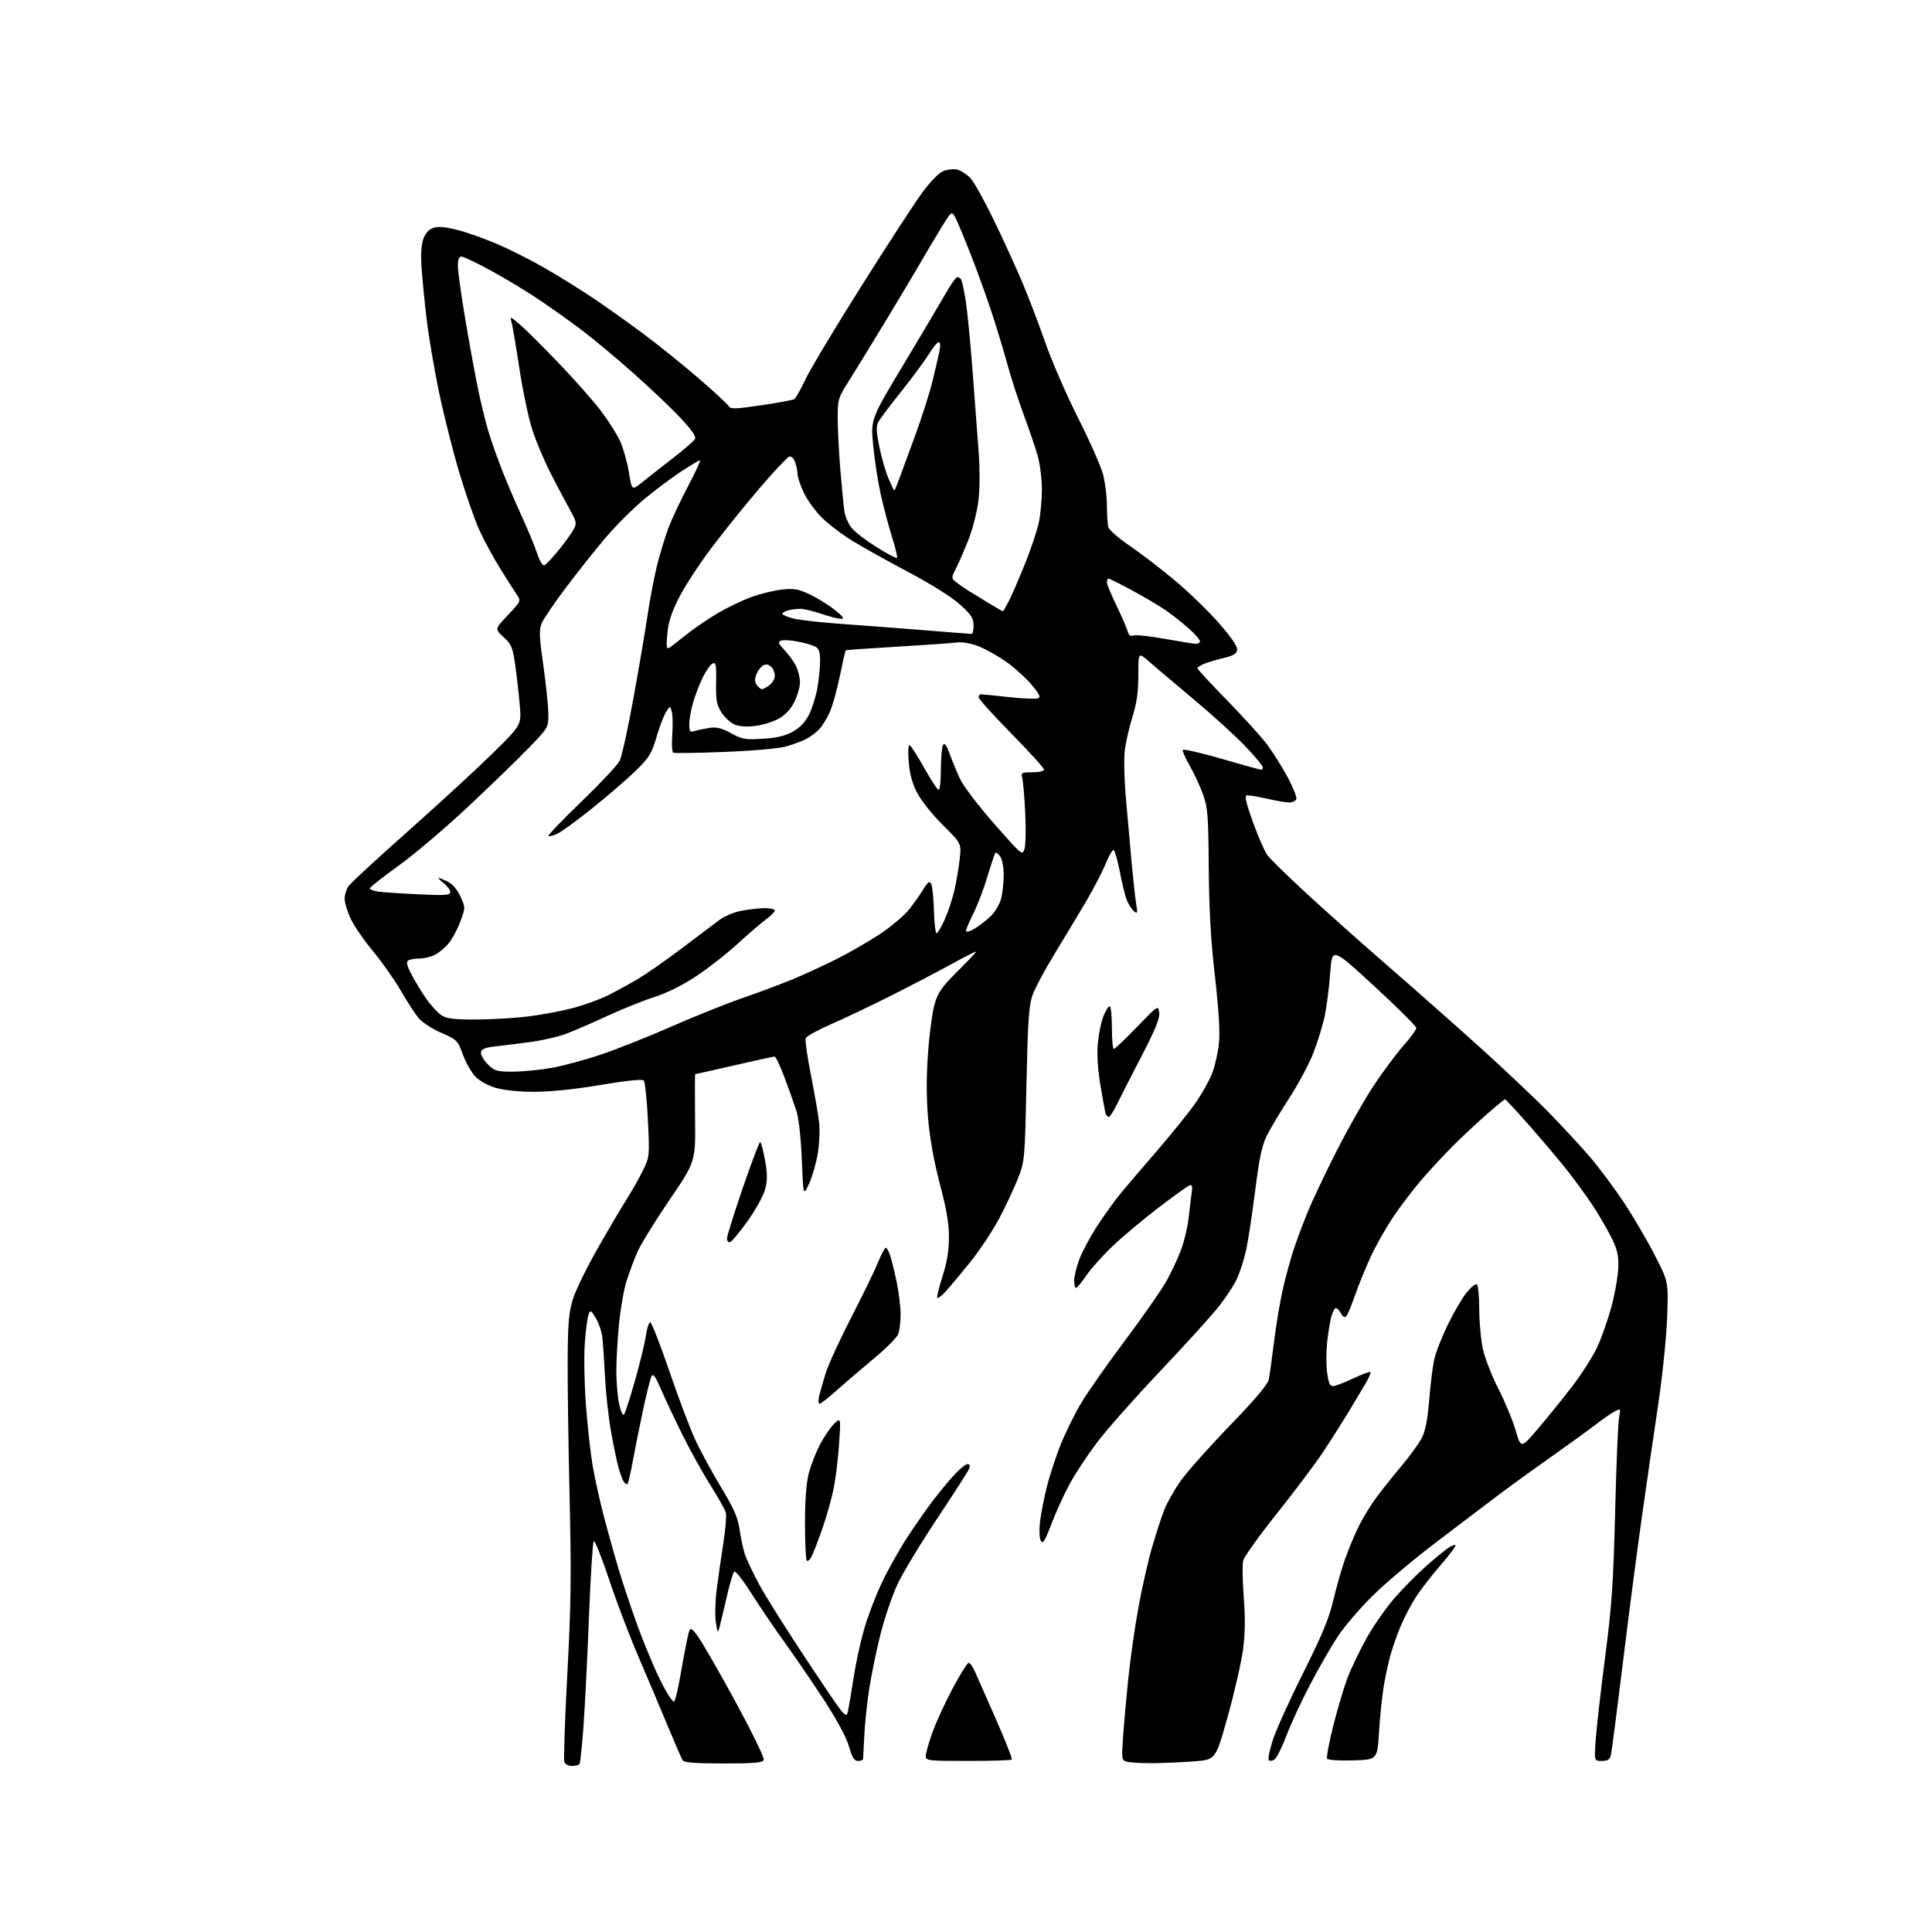<?xml version="1.0" encoding="UTF-8" standalone="no"?>
<svg 
  version="1.1" 
  xmlns="http://www.w3.org/2000/svg" 
  xmlns:xlink="http://www.w3.org/1999/xlink" 
  xmlns:svg="http://www.w3.org/2000/svg"
  xmlns:rdf="http://www.w3.org/1999/02/22-rdf-syntax-ns#"
  xmlns:cc="http://creativecommons.org/ns#"
  xmlns:dc="http://purl.org/dc/elements/1.1/"
  viewBox="0 0 768 768"
  width="768"
  height="768"
>
<style>svg {background-color: white; }</style>"
<path stroke="none" fill="black" fill-rule="evenodd" d="M227.41,702.00C226.05,702.00 224.66,701.29 224.33,700.42C224.00,699.56 224.53,683.92 225.51,665.67C227.01,637.75 227.15,626.41 226.40,594.00C225.90,572.83 225.57,548.08 225.66,539.00C225.78,525.56 226.18,521.33 227.81,516.21C228.91,512.75 233.25,503.87 237.46,496.48C241.66,489.09 246.89,480.22 249.07,476.77C251.26,473.32 254.22,468.08 255.65,465.13C258.22,459.84 258.25,459.54 257.55,445.13C257.16,437.08 256.42,430.06 255.90,429.53C255.29,428.90 249.19,429.53 238.73,431.29C228.46,433.01 218.80,434.01 212.43,434.01C206.15,434.00 200.34,433.40 196.99,432.41C193.77,431.45 190.51,429.62 188.84,427.83C187.30,426.18 185.11,422.27 183.96,419.12C181.94,413.58 181.66,413.30 175.43,410.58C171.89,409.04 167.84,406.41 166.44,404.75C165.04,403.08 161.85,398.17 159.35,393.85C156.86,389.52 151.91,382.50 148.37,378.24C144.82,373.98 140.82,368.17 139.46,365.31C138.11,362.46 137.00,358.85 137.00,357.28C137.00,355.72 137.70,353.44 138.56,352.22C139.41,351.00 150.10,341.14 162.31,330.31C174.51,319.48 189.63,305.57 195.90,299.40C207.29,288.18 207.29,288.18 206.62,280.34C206.25,276.03 205.45,268.90 204.83,264.50C203.81,257.29 203.35,256.18 200.18,253.27C196.66,250.05 196.66,250.05 201.93,244.48C206.95,239.17 207.12,238.82 205.65,236.71C204.80,235.49 201.82,230.82 199.03,226.33C196.23,221.84 192.44,214.86 190.60,210.83C188.76,206.80 185.17,196.53 182.62,188.00C180.07,179.47 176.42,165.01 174.51,155.85C172.61,146.69 170.39,133.64 169.59,126.85C168.78,120.06 167.88,110.90 167.58,106.50C167.22,101.33 167.47,97.27 168.26,95.02C169.07,92.76 170.43,91.22 172.17,90.61C174.04,89.95 176.81,90.16 181.50,91.32C185.17,92.22 192.36,94.75 197.47,96.94C202.59,99.12 211.22,103.47 216.64,106.60C222.06,109.73 230.55,115.00 235.50,118.31C240.45,121.62 249.45,128.01 255.50,132.51C261.55,137.02 271.55,145.06 277.72,150.39C283.90,155.73 289.30,160.72 289.73,161.49C290.40,162.68 292.32,162.62 302.60,161.10C309.25,160.12 315.15,159.02 315.73,158.67C316.30,158.32 318.33,154.73 320.24,150.71C322.15,146.68 332.10,130.09 342.35,113.83C352.60,97.57 363.45,80.89 366.46,76.77C369.77,72.24 373.14,68.77 374.95,68.02C376.61,67.33 379.13,67.07 380.57,67.43C382.00,67.79 384.32,69.30 385.74,70.79C387.15,72.28 391.35,79.80 395.07,87.50C398.79,95.20 403.84,106.22 406.29,112.00C408.74,117.78 412.86,128.57 415.45,136.00C418.04,143.43 423.94,157.00 428.57,166.17C433.20,175.34 437.66,185.45 438.49,188.63C439.32,191.82 440.01,197.36 440.01,200.96C440.02,204.56 440.27,208.41 440.57,209.52C440.87,210.63 444.57,213.89 448.81,216.77C453.04,219.64 461.07,225.79 466.65,230.42C472.23,235.05 480.23,242.78 484.44,247.60C489.49,253.37 491.99,257.03 491.80,258.35C491.57,259.85 490.24,260.66 486.50,261.54C483.75,262.19 480.26,263.23 478.75,263.84C477.24,264.45 476.00,265.26 476.00,265.65C476.00,266.03 481.31,271.78 487.81,278.42C494.30,285.06 501.46,292.98 503.72,296.00C505.98,299.02 509.63,304.83 511.83,308.90C514.02,312.97 515.59,316.90 515.31,317.65C515.02,318.39 513.74,319.00 512.46,319.00C511.17,319.00 507.12,318.30 503.44,317.45C499.76,316.60 496.21,316.04 495.54,316.20C494.69,316.41 495.48,319.70 498.11,326.94C500.19,332.68 502.75,338.53 503.79,339.94C504.83,341.35 511.71,348.08 519.09,354.91C526.47,361.73 540.83,374.53 551.00,383.36C561.17,392.19 577.60,406.70 587.50,415.61C597.40,424.53 610.05,436.48 615.61,442.16C621.17,447.85 628.59,455.88 632.11,460.00C635.62,464.12 641.51,472.00 645.19,477.50C648.87,483.00 654.44,492.45 657.57,498.50C663.26,509.49 663.26,509.49 662.70,524.00C662.39,532.08 660.78,547.57 659.06,559.00C657.37,570.27 654.43,590.52 652.53,604.00C650.63,617.48 647.23,643.58 644.99,662.00C642.74,680.42 640.65,696.51 640.34,697.75C639.92,699.47 639.06,700.00 636.74,700.00C633.70,700.00 633.70,700.00 634.34,691.25C634.70,686.44 636.38,671.70 638.09,658.50C640.72,638.19 641.33,629.35 642.04,601.00C642.50,582.58 643.19,565.76 643.58,563.63C644.29,559.80 644.28,559.78 641.90,561.04C640.58,561.73 637.02,564.20 634.00,566.52C630.98,568.84 622.42,575.02 615.00,580.26C607.58,585.51 598.05,592.43 593.84,595.65C589.62,598.87 579.13,606.83 570.53,613.35C561.93,619.87 550.73,629.32 545.64,634.35C540.55,639.38 534.32,646.66 531.78,650.51C529.24,654.37 524.33,662.92 520.86,669.51C517.39,676.11 513.11,685.33 511.35,690.00C509.59,694.67 507.46,698.93 506.62,699.46C505.78,700.00 504.76,700.10 504.36,699.69C503.95,699.29 504.67,695.70 505.95,691.73C507.23,687.75 512.67,675.73 518.04,665.00C525.61,649.88 528.30,643.37 530.04,636.00C531.28,630.77 533.40,623.35 534.77,619.50C536.13,615.65 538.59,609.80 540.23,606.50C541.87,603.20 545.06,598.02 547.32,595.00C549.58,591.98 554.07,586.35 557.31,582.50C560.54,578.65 564.10,573.74 565.20,571.58C566.60,568.85 567.49,564.29 568.12,556.58C568.62,550.49 569.51,543.25 570.10,540.50C570.69,537.75 573.15,531.45 575.56,526.50C577.98,521.55 581.35,515.81 583.06,513.74C584.76,511.67 586.57,510.24 587.08,510.55C587.59,510.86 588.01,515.25 588.02,520.31C588.03,525.36 588.66,532.46 589.43,536.08C590.20,539.69 592.98,546.87 595.62,552.03C598.26,557.19 601.36,564.66 602.51,568.64C604.59,575.87 604.59,575.87 611.55,567.72C615.37,563.23 621.48,555.67 625.12,550.91C628.75,546.16 633.15,539.27 634.87,535.61C636.60,531.95 639.19,524.58 640.62,519.23C642.05,513.88 643.26,506.80 643.32,503.50C643.39,498.55 642.83,496.36 640.07,491.00C638.23,487.43 634.90,481.80 632.67,478.50C630.44,475.20 626.35,469.57 623.58,466.00C620.81,462.43 614.10,454.44 608.67,448.25C603.24,442.06 598.57,437.00 598.28,437.00C598.00,437.00 594.57,439.81 590.67,443.25C586.76,446.69 580.75,452.32 577.31,455.78C573.86,459.23 568.36,465.17 565.08,468.98C561.81,472.79 556.78,479.38 553.92,483.62C551.06,487.86 547.02,494.97 544.95,499.42C542.89,503.86 540.05,510.83 538.64,514.90C537.24,518.97 535.66,522.74 535.14,523.26C534.53,523.87 533.77,523.45 533.06,522.11C532.44,520.95 531.51,520.00 531.00,520.00C530.49,520.00 529.65,521.69 529.13,523.75C528.61,525.81 527.90,530.35 527.53,533.84C527.17,537.33 527.18,542.62 527.55,545.59C528.06,549.66 528.64,551.00 529.87,551.00C530.76,551.00 534.38,549.64 537.89,547.97C541.41,546.31 544.49,545.16 544.75,545.42C545.01,545.67 544.15,547.70 542.86,549.92C541.56,552.14 538.52,557.23 536.10,561.23C533.68,565.23 529.22,572.27 526.18,576.87C523.14,581.47 514.87,592.50 507.79,601.37C500.72,610.24 494.61,618.75 494.21,620.27C493.82,621.79 493.90,628.32 494.41,634.77C495.04,642.90 494.96,649.26 494.16,655.50C493.52,660.45 490.80,672.38 488.13,682.00C483.26,699.50 483.26,699.50 474.88,700.15C470.27,700.51 462.90,700.84 458.50,700.89C454.10,700.93 449.44,700.69 448.14,700.34C445.81,699.72 445.79,699.60 446.46,690.11C446.83,684.82 447.79,674.20 448.60,666.50C449.40,658.80 451.21,646.22 452.62,638.55C454.03,630.88 456.44,620.30 457.97,615.05C459.50,609.80 461.66,603.15 462.77,600.27C463.88,597.40 466.89,592.10 469.46,588.50C472.03,584.90 480.81,575.04 488.96,566.61C498.91,556.31 503.97,550.32 504.36,548.38C504.68,546.80 505.64,539.88 506.50,533.00C507.36,526.12 508.96,516.67 510.05,512.00C511.15,507.32 513.00,500.57 514.16,497.00C515.32,493.43 517.83,486.68 519.74,482.00C521.65,477.32 526.86,466.30 531.34,457.50C535.81,448.70 542.45,437.00 546.10,431.50C549.74,426.00 555.04,418.89 557.86,415.69C560.69,412.50 563.00,409.32 563.00,408.64C563.00,407.95 555.46,400.45 546.25,391.98C529.50,376.56 529.50,376.56 528.77,386.75C528.37,392.36 527.40,400.00 526.62,403.74C525.84,407.48 523.81,414.13 522.10,418.52C520.40,422.91 516.08,431.00 512.50,436.50C508.93,442.00 504.89,448.77 503.53,451.54C501.64,455.37 500.55,460.50 498.98,473.04C497.83,482.09 496.27,492.57 495.49,496.33C494.71,500.08 493.01,505.48 491.70,508.33C490.40,511.17 486.67,516.72 483.42,520.67C480.16,524.61 469.69,536.08 460.15,546.17C450.60,556.25 439.70,568.60 435.93,573.61C432.15,578.63 427.27,586.05 425.09,590.11C422.90,594.18 419.67,601.27 417.92,605.88C415.32,612.71 414.54,613.93 413.74,612.50C413.19,611.51 413.04,608.27 413.40,605.12C413.75,602.03 414.97,595.75 416.11,591.16C417.24,586.57 419.74,578.93 421.66,574.17C423.58,569.42 427.23,562.03 429.77,557.75C432.31,553.48 440.17,542.27 447.22,532.86C454.28,523.44 461.70,512.78 463.72,509.17C465.74,505.56 468.38,499.88 469.59,496.54C470.81,493.20 472.09,487.77 472.45,484.48C472.81,481.19 473.36,476.74 473.66,474.60C474.12,471.46 473.94,470.81 472.78,471.25C471.98,471.56 466.42,475.56 460.41,480.15C454.41,484.74 446.29,491.54 442.36,495.27C438.43,499.00 433.70,504.28 431.86,507.00C430.01,509.72 428.16,511.96 427.75,511.97C427.34,511.99 427.00,510.67 427.00,509.04C427.00,507.41 427.93,503.60 429.06,500.58C430.19,497.56 433.40,491.58 436.19,487.29C438.98,483.01 443.12,477.25 445.38,474.51C447.65,471.76 454.17,464.11 459.88,457.51C465.59,450.90 472.44,442.41 475.10,438.63C477.76,434.86 480.85,429.33 481.97,426.36C483.08,423.38 484.26,417.92 484.60,414.22C484.99,409.89 484.40,400.58 482.95,388.00C481.33,374.00 480.64,361.87 480.50,345.00C480.33,323.80 480.10,320.93 478.18,315.66C477.01,312.45 474.65,307.39 472.94,304.40C471.24,301.42 469.99,298.59 470.17,298.12C470.35,297.64 477.25,299.21 485.50,301.60C493.75,303.99 500.84,305.96 501.25,305.97C501.66,305.99 502.00,305.56 502.00,305.02C502.00,304.48 498.96,300.81 495.25,296.87C491.54,292.93 482.20,284.43 474.50,277.98C466.80,271.53 458.70,264.68 456.50,262.76C452.50,259.27 452.50,259.27 452.50,268.39C452.50,275.05 451.89,279.43 450.25,284.66C449.01,288.60 447.63,294.49 447.19,297.74C446.69,301.34 446.87,309.32 447.63,318.08C448.32,326.01 449.36,337.68 449.94,344.00C450.53,350.32 451.30,357.30 451.67,359.50C452.26,363.04 452.15,363.35 450.77,362.22C449.92,361.51 448.66,359.59 447.98,357.96C447.30,356.32 446.02,351.14 445.13,346.44C444.23,341.74 443.10,337.90 442.62,337.90C442.13,337.89 440.73,340.38 439.49,343.41C438.26,346.45 434.80,353.11 431.80,358.22C428.80,363.32 423.17,372.70 419.28,379.05C415.40,385.40 411.42,392.82 410.46,395.55C408.99,399.67 408.58,405.60 408.03,431.00C407.38,461.00 407.33,461.61 404.67,468.40C403.19,472.20 399.85,479.34 397.25,484.26C394.66,489.19 389.39,497.10 385.56,501.86C381.73,506.61 377.35,511.83 375.84,513.46C374.33,515.09 372.87,516.20 372.59,515.92C372.31,515.65 373.24,511.84 374.64,507.46C376.42,501.92 377.20,497.22 377.22,492.00C377.25,486.50 376.29,480.81 373.61,470.64C371.25,461.66 369.61,452.52 368.94,444.64C368.23,436.36 368.22,428.05 368.91,418.50C369.47,410.80 370.66,402.02 371.56,399.00C372.90,394.46 374.48,392.22 380.59,386.15C384.67,382.11 388.00,378.59 388.00,378.33C388.00,378.07 383.84,380.15 378.75,382.96C373.66,385.77 362.98,391.36 355.00,395.39C347.02,399.42 336.07,404.64 330.66,407.00C325.25,409.36 320.58,411.93 320.28,412.71C319.98,413.49 320.91,420.06 322.35,427.31C323.79,434.56 325.25,443.01 325.60,446.08C325.95,449.16 325.71,454.81 325.06,458.65C324.41,462.49 322.85,467.86 321.60,470.57C319.32,475.50 319.32,475.50 318.73,461.00C318.37,452.07 317.53,444.58 316.55,441.50C315.67,438.75 313.55,432.79 311.84,428.25C310.13,423.71 308.37,420.00 307.92,420.00C307.47,420.00 300.24,421.57 291.86,423.50C283.47,425.43 276.50,427.00 276.36,427.00C276.22,427.00 276.19,434.83 276.30,444.39C276.50,461.79 276.50,461.79 266.19,476.90C260.52,485.22 254.79,494.49 253.46,497.50C252.12,500.52 250.15,505.80 249.06,509.24C247.98,512.69 246.63,520.42 246.05,526.42C245.47,532.43 245.00,540.85 245.00,545.12C245.00,549.40 245.50,555.22 246.10,558.05C246.71,560.88 247.57,562.81 248.01,562.35C248.45,561.88 250.42,555.84 252.39,548.92C254.36,542.00 256.32,533.90 256.75,530.92C257.18,527.94 257.97,525.57 258.51,525.65C259.06,525.73 262.47,534.51 266.11,545.15C269.74,555.79 274.39,568.10 276.45,572.50C278.50,576.90 283.10,585.35 286.67,591.28C291.81,599.82 293.33,603.29 294.00,608.03C294.47,611.32 295.40,615.70 296.07,617.76C296.74,619.82 299.35,625.33 301.87,630.00C304.39,634.67 313.18,648.62 321.42,661.00C336.34,683.42 336.40,683.49 337.12,680.00C337.52,678.08 338.54,671.98 339.40,666.45C340.25,660.92 342.11,652.37 343.54,647.45C344.96,642.53 348.09,634.34 350.50,629.25C352.90,624.17 357.44,616.07 360.57,611.25C363.71,606.44 368.34,599.80 370.87,596.50C373.40,593.20 377.22,588.59 379.36,586.25C381.50,583.91 383.86,582.00 384.60,582.00C385.45,582.00 385.70,582.63 385.29,583.75C384.93,584.71 379.24,593.60 372.64,603.50C366.04,613.40 358.92,625.17 356.82,629.65C354.71,634.14 351.67,643.06 350.05,649.48C348.43,655.89 346.39,665.73 345.53,671.32C344.67,676.92 343.78,685.33 343.57,690.00C343.35,694.67 343.13,698.84 343.09,699.25C343.04,699.66 342.13,700.00 341.07,700.00C339.58,700.00 338.77,698.69 337.49,694.25C336.47,690.69 332.75,683.75 327.70,676.00C323.22,669.12 316.16,658.77 312.00,653.00C307.84,647.23 301.79,638.32 298.56,633.21C295.33,628.10 292.31,624.29 291.85,624.75C291.38,625.22 290.08,629.62 288.95,634.55C287.81,639.47 286.53,644.85 286.10,646.50C285.33,649.43 285.29,649.39 284.56,644.89C284.15,642.35 284.30,636.50 284.89,631.89C285.48,627.27 286.67,619.00 287.53,613.50C288.38,608.00 288.85,602.55 288.56,601.38C288.26,600.21 285.50,595.26 282.41,590.38C279.31,585.50 274.23,576.33 271.11,570.00C267.98,563.67 264.17,555.58 262.64,552.01C260.57,547.20 259.63,545.91 259.00,547.03C258.54,547.86 256.97,554.16 255.51,561.02C254.06,567.88 252.22,577.07 251.43,581.42C250.63,585.78 249.74,589.60 249.44,589.90C249.14,590.20 248.47,589.78 247.95,588.97C247.43,588.16 246.50,585.70 245.89,583.50C245.27,581.30 243.94,574.93 242.93,569.33C241.92,563.74 240.83,553.84 240.50,547.33C240.18,540.83 239.69,533.69 239.43,531.47C239.16,529.25 237.99,525.88 236.84,523.97C234.84,520.68 234.69,520.62 233.93,522.66C233.49,523.84 232.83,529.02 232.46,534.16C232.09,539.29 232.30,550.25 232.91,558.50C233.53,566.75 234.72,577.55 235.56,582.50C236.40,587.45 238.44,596.67 240.10,603.00C241.76,609.33 244.47,619.00 246.13,624.50C247.78,630.00 251.19,640.12 253.70,647.00C256.21,653.88 260.26,663.49 262.71,668.38C265.18,673.31 267.52,676.86 267.99,676.38C268.46,675.89 269.53,671.45 270.38,666.50C271.22,661.55 272.44,655.04 273.09,652.03C274.26,646.55 274.26,646.55 276.88,649.71C278.32,651.44 285.05,663.04 291.83,675.49C298.62,687.93 303.92,698.77 303.62,699.56C303.17,700.73 300.14,701.00 287.59,701.00C276.29,701.00 271.91,700.66 271.35,699.75C270.92,699.06 268.24,692.88 265.39,686.00C262.54,679.12 257.31,666.75 253.76,658.50C250.22,650.25 244.94,636.37 242.05,627.66C239.15,618.95 236.44,612.20 236.02,612.66C235.60,613.12 234.74,626.91 234.10,643.31C233.46,659.70 232.47,679.25 231.91,686.75C231.34,694.25 230.66,700.75 230.38,701.19C230.11,701.64 228.77,702.00 227.41,702.00zM384.83,700.00C368.84,700.00 368.00,699.90 368.00,698.06C368.00,696.99 369.17,692.83 370.60,688.81C372.03,684.79 375.65,676.89 378.65,671.25C381.65,665.61 384.54,661.00 385.07,661.00C385.60,661.00 386.67,662.46 387.45,664.25C388.23,666.04 391.99,674.57 395.81,683.21C399.62,691.85 402.50,699.16 402.21,699.46C401.91,699.76 394.09,700.00 384.83,700.00zM537.83,699.79C532.24,699.95 527.91,699.66 527.55,699.09C527.22,698.54 528.32,692.66 530.00,686.00C531.68,679.35 534.19,670.89 535.57,667.20C536.95,663.52 540.35,656.40 543.12,651.39C545.89,646.38 551.04,639.01 554.57,635.00C558.09,630.99 563.80,625.26 567.24,622.25C570.68,619.25 574.53,616.10 575.78,615.26C577.04,614.42 578.30,613.96 578.58,614.25C578.87,614.54 576.21,618.09 572.68,622.14C569.15,626.19 564.67,632.00 562.72,635.05C560.78,638.10 558.08,643.28 556.72,646.55C555.35,649.82 553.55,654.98 552.71,658.00C551.87,661.02 550.66,666.65 550.03,670.50C549.39,674.35 548.56,682.45 548.18,688.50C547.50,699.50 547.50,699.50 537.83,699.79zM322.59,618.79C321.94,620.04 321.09,620.76 320.70,620.37C320.32,619.98 320.00,613.31 320.00,605.54C320.00,596.09 320.51,589.48 321.53,585.54C322.37,582.31 324.44,577.08 326.12,573.92C327.81,570.76 330.33,567.12 331.72,565.84C334.25,563.50 334.25,563.50 333.55,574.00C333.17,579.77 332.19,587.80 331.37,591.83C330.55,595.87 328.51,603.07 326.83,607.83C325.16,612.60 323.25,617.53 322.59,618.79zM325.81,558.00C325.34,558.00 325.23,556.76 325.57,555.25C325.90,553.74 327.06,549.63 328.14,546.12C329.22,542.61 333.85,532.49 338.43,523.62C343.01,514.76 347.79,504.91 349.06,501.75C350.33,498.59 351.70,496.00 352.11,496.00C352.51,496.00 353.32,497.46 353.90,499.25C354.48,501.04 355.64,505.79 356.48,509.82C357.31,513.84 358.00,519.55 358.00,522.50C358.00,525.45 357.58,528.98 357.06,530.33C356.55,531.69 352.16,536.08 347.31,540.10C342.47,544.12 335.84,549.79 332.58,552.70C329.32,555.62 326.28,558.00 325.81,558.00zM290.25,493.75C289.55,493.98 289.00,493.35 289.00,492.33C288.99,491.32 291.81,482.29 295.25,472.26C298.69,462.23 301.80,454.01 302.16,454.01C302.52,454.00 303.39,457.20 304.09,461.11C305.10,466.77 305.11,469.15 304.13,472.81C303.45,475.34 300.33,481.00 297.20,485.38C294.06,489.76 290.94,493.53 290.25,493.75zM440.75,444.00C440.31,444.00 439.75,443.44 439.52,442.75C439.30,442.06 438.36,437.00 437.45,431.50C436.37,425.02 436.01,419.13 436.40,414.75C436.74,411.04 437.73,406.21 438.62,404.00C439.50,401.80 440.62,400.00 441.11,400.00C441.60,400.00 442.00,403.82 442.00,408.50C442.00,413.18 442.34,417.00 442.75,417.00C443.16,417.00 447.30,413.06 451.95,408.25C460.37,399.54 460.41,399.51 460.80,402.50C461.10,404.75 459.40,408.98 453.95,419.50C449.95,427.20 445.54,435.86 444.13,438.75C442.72,441.64 441.20,444.00 440.75,444.00zM203.79,426.00C207.61,426.00 214.51,425.34 219.12,424.53C223.73,423.72 232.68,421.31 239.00,419.17C245.32,417.04 257.93,412.02 267.00,408.03C276.07,404.03 288.68,398.98 295.00,396.80C301.32,394.62 310.24,391.28 314.81,389.40C319.38,387.51 327.25,383.90 332.31,381.37C337.36,378.85 345.14,374.38 349.60,371.43C354.05,368.48 359.26,364.14 361.16,361.79C363.06,359.43 365.67,355.76 366.96,353.64C368.81,350.58 369.47,350.09 370.15,351.30C370.61,352.13 371.11,356.90 371.25,361.90C371.39,366.89 371.86,370.98 372.31,370.99C372.75,371.00 374.23,368.47 375.60,365.37C376.97,362.28 378.71,356.99 379.46,353.62C380.22,350.25 381.13,344.75 381.50,341.39C382.16,335.28 382.16,335.28 374.72,327.88C370.46,323.65 366.09,318.14 364.49,314.99C362.54,311.15 361.56,307.43 361.21,302.60C360.88,298.09 361.06,295.92 361.72,296.33C362.28,296.67 364.88,300.79 367.52,305.48C370.15,310.16 372.68,314.00 373.15,314.00C373.62,314.00 374.01,310.29 374.02,305.75C374.02,301.21 374.42,296.89 374.89,296.14C375.50,295.17 376.25,296.18 377.50,299.64C378.46,302.31 380.32,306.81 381.64,309.64C382.98,312.51 388.98,320.40 395.24,327.50C406.34,340.12 406.44,340.20 407.28,337.36C407.74,335.79 407.86,329.32 407.54,323.00C407.22,316.68 406.69,310.49 406.36,309.25C405.81,307.16 406.09,307.00 410.38,307.00C413.08,307.00 415.00,306.54 415.00,305.90C415.00,305.29 409.15,298.85 402.00,291.57C394.85,284.30 389.00,277.82 389.00,277.18C389.00,276.53 389.43,276.00 389.96,276.00C390.49,276.00 395.45,276.49 400.99,277.10C406.53,277.70 411.75,277.93 412.60,277.60C413.81,277.14 413.26,275.99 409.98,272.09C407.70,269.39 403.12,265.27 399.82,262.95C396.51,260.63 391.55,257.88 388.80,256.83C385.73,255.67 382.39,255.12 380.15,255.41C378.14,255.68 367.50,256.42 356.50,257.07C345.50,257.72 336.36,258.37 336.19,258.51C336.02,258.66 334.98,263.22 333.87,268.64C332.77,274.06 330.97,280.52 329.88,282.99C328.79,285.46 326.91,288.54 325.70,289.83C324.49,291.13 322.15,292.89 320.50,293.75C318.85,294.61 315.25,295.95 312.50,296.72C309.59,297.55 299.36,298.46 288.00,298.90C277.27,299.33 268.10,299.46 267.62,299.20C267.13,298.93 266.96,295.74 267.23,292.11C267.50,288.47 267.42,284.38 267.06,283.00C266.39,280.50 266.39,280.50 264.78,283.00C263.89,284.38 262.17,288.88 260.96,293.00C258.99,299.70 258.10,301.14 252.58,306.50C249.19,309.80 241.54,316.41 235.58,321.18C229.63,325.96 223.36,330.55 221.65,331.37C219.94,332.20 218.31,332.63 218.02,332.32C217.73,332.02 223.64,325.86 231.15,318.63C238.65,311.41 245.49,304.11 246.33,302.42C247.18,300.72 249.70,289.25 251.92,276.92C254.15,264.59 256.66,249.78 257.50,244.00C258.35,238.22 259.98,229.68 261.13,225.00C262.29,220.32 264.33,213.57 265.66,210.00C267.00,206.43 270.54,198.89 273.52,193.25C276.50,187.61 278.62,183.00 278.22,183.00C277.82,183.00 274.40,185.04 270.61,187.53C266.82,190.03 260.17,195.02 255.84,198.63C251.51,202.25 244.67,209.09 240.64,213.85C236.61,218.61 229.58,227.45 225.02,233.50C220.45,239.55 216.12,245.93 215.38,247.67C214.23,250.39 214.32,252.79 216.00,264.67C217.08,272.28 217.98,280.91 217.98,283.86C218.00,289.21 217.97,289.26 210.25,297.25C205.99,301.66 195.15,312.17 186.16,320.60C177.17,329.04 164.69,339.63 158.41,344.15C152.14,348.67 147.00,352.71 147.00,353.14C147.00,353.56 148.46,354.13 150.25,354.41C152.04,354.68 159.24,355.17 166.25,355.50C177.09,356.01 179.00,355.88 179.00,354.62C179.00,353.81 177.81,352.21 176.37,351.07C174.92,349.93 174.04,349.00 174.41,349.00C174.79,349.00 176.47,349.71 178.14,350.57C180.03,351.55 181.90,353.79 183.10,356.50C185.02,360.83 185.02,360.88 182.94,366.44C181.79,369.52 179.70,373.39 178.30,375.05C176.91,376.71 174.49,378.73 172.93,379.54C171.37,380.34 168.61,381.01 166.80,381.02C164.98,381.02 162.95,381.38 162.27,381.81C161.36,382.39 161.74,383.89 163.77,387.72C165.27,390.55 167.93,394.89 169.68,397.36C171.43,399.84 174.04,402.64 175.49,403.58C177.58,404.95 180.37,405.29 189.30,405.27C195.46,405.25 204.78,404.70 210.00,404.05C215.22,403.40 223.10,401.93 227.50,400.78C231.90,399.64 238.20,397.37 241.50,395.74C244.80,394.11 250.20,391.17 253.50,389.21C256.80,387.25 264.63,381.78 270.90,377.07C277.18,372.36 283.93,367.27 285.90,365.76C287.95,364.21 291.83,362.59 294.89,362.01C297.85,361.46 302.01,361.00 304.14,361.00C306.26,361.00 308.00,361.43 308.00,361.95C308.00,362.47 306.31,364.15 304.25,365.68C302.19,367.22 297.12,371.57 293.00,375.36C288.88,379.15 281.60,384.84 276.84,388.00C271.28,391.68 265.20,394.70 259.90,396.41C255.34,397.88 246.42,401.50 240.06,404.46C233.70,407.42 226.36,410.55 223.74,411.41C221.12,412.28 215.94,413.44 212.24,414.00C208.53,414.56 202.36,415.35 198.51,415.76C193.01,416.34 191.45,416.87 191.19,418.25C191.00,419.22 192.20,421.35 193.85,423.00C196.60,425.76 197.41,426.00 203.79,426.00zM387.15,369.31C388.88,368.31 391.75,366.14 393.53,364.49C395.32,362.83 397.27,359.68 397.88,357.49C398.49,355.29 398.99,351.00 398.99,347.94C399.00,344.71 398.41,341.57 397.58,340.44C396.80,339.38 395.95,338.73 395.70,339.00C395.44,339.28 394.01,343.54 392.51,348.48C391.02,353.42 388.49,360.05 386.90,363.20C385.30,366.36 384.00,369.43 384.00,370.03C384.00,370.66 385.33,370.35 387.15,369.31zM303.21,293.67C308.78,293.33 312.09,292.54 315.14,290.85C318.03,289.24 320.07,287.08 321.62,284.00C322.86,281.52 324.36,276.76 324.94,273.42C325.52,270.07 326.00,265.25 326.00,262.70C326.00,259.11 325.56,257.83 324.03,257.01C322.94,256.43 319.80,255.53 317.04,255.01C314.28,254.48 311.31,254.33 310.44,254.66C309.14,255.16 309.38,255.81 311.82,258.38C313.45,260.10 315.50,262.94 316.39,264.70C317.27,266.46 318.00,269.40 318.00,271.24C318.00,273.07 316.99,276.58 315.75,279.03C314.26,281.99 312.15,284.24 309.51,285.70C307.31,286.92 303.14,288.21 300.24,288.58C296.88,289.00 293.90,288.79 292.00,288.00C290.36,287.32 288.00,285.13 286.76,283.13C284.84,280.05 284.53,278.26 284.67,271.31C284.81,264.48 284.60,263.22 283.37,263.69C282.57,264.00 280.85,266.33 279.57,268.87C278.28,271.42 276.50,275.94 275.61,278.93C274.73,281.92 274.00,285.91 274.00,287.80C274.00,290.89 274.22,291.17 276.25,290.56C277.49,290.20 280.12,289.64 282.09,289.34C284.82,288.91 286.85,289.42 290.59,291.46C295.03,293.89 296.24,294.10 303.21,293.67zM302.90,274.00C303.26,274.00 304.56,273.30 305.78,272.44C307.00,271.59 308.00,269.84 308.00,268.57C308.00,267.29 307.29,265.65 306.42,264.93C305.27,263.98 304.37,263.91 303.17,264.66C302.25,265.24 301.09,266.87 300.58,268.29C299.93,270.11 300.04,271.34 300.95,272.44C301.66,273.30 302.54,274.00 302.90,274.00zM266.10,257.45C266.87,256.98 269.84,254.69 272.69,252.38C275.55,250.06 281.08,246.26 284.99,243.94C288.89,241.62 295.05,238.65 298.67,237.33C302.29,236.02 307.80,234.68 310.93,234.35C315.74,233.85 317.44,234.15 322.05,236.36C325.05,237.80 329.48,240.55 331.89,242.48C335.26,245.18 335.82,246.00 334.30,246.00C333.21,246.00 329.70,245.10 326.50,244.00C323.30,242.90 319.52,242.01 318.09,242.01C316.67,242.02 314.49,242.30 313.25,242.63C312.01,242.96 311.00,243.58 311.00,244.00C311.00,244.42 312.99,245.26 315.43,245.88C317.87,246.49 326.53,247.46 334.68,248.03C342.83,248.61 357.60,249.73 367.50,250.53C377.40,251.33 385.84,251.99 386.25,251.99C386.66,252.00 387.00,250.47 387.00,248.60C387.00,245.77 386.11,244.40 381.67,240.35C378.45,237.43 370.40,232.35 361.42,227.58C353.21,223.23 343.12,217.61 339.00,215.10C334.88,212.58 329.34,208.39 326.71,205.77C324.07,203.15 320.81,198.64 319.47,195.75C318.12,192.86 317.02,189.52 317.01,188.32C317.00,187.11 316.56,184.98 316.03,183.58C315.40,181.93 314.55,181.24 313.59,181.60C312.78,181.92 307.43,187.64 301.71,194.34C295.99,201.03 287.41,211.68 282.66,218.00C277.90,224.32 272.18,233.12 269.93,237.54C266.92,243.47 265.70,247.24 265.27,251.94C264.79,257.24 264.93,258.16 266.10,257.45zM475.25,255.92C476.21,255.96 477.00,255.49 477.00,254.88C477.00,254.26 474.90,251.90 472.33,249.63C469.77,247.36 465.60,244.10 463.07,242.38C460.55,240.67 454.62,237.18 449.91,234.63C445.19,232.09 441.04,230.00 440.67,230.00C440.30,230.00 440.00,230.64 440.00,231.43C440.00,232.21 441.74,236.44 443.86,240.83C445.98,245.22 447.97,249.79 448.29,250.99C448.70,252.55 449.38,253.02 450.68,252.61C451.68,252.30 457.23,252.90 463.00,253.94C468.77,254.98 474.29,255.87 475.25,255.92zM398.67,243.00C398.83,243.00 399.92,241.12 401.09,238.82C402.26,236.52 405.15,229.85 407.51,223.98C409.86,218.12 412.33,210.72 412.99,207.53C413.65,204.35 414.18,198.42 414.17,194.36C414.15,190.30 413.40,184.40 412.51,181.24C411.61,178.08 409.13,170.78 406.99,165.00C404.85,159.22 401.94,150.22 400.51,145.00C399.08,139.78 396.29,130.55 394.31,124.50C392.33,118.45 388.60,108.10 386.02,101.50C383.44,94.90 380.65,88.20 379.82,86.62C378.31,83.74 378.31,83.74 373.80,91.12C371.32,95.18 367.99,100.79 366.40,103.59C364.80,106.39 358.62,116.74 352.67,126.59C346.71,136.44 339.84,147.64 337.42,151.47C333.16,158.19 333.00,158.74 333.00,166.30C333.00,170.62 333.46,179.63 334.02,186.33C334.58,193.02 335.28,200.41 335.58,202.75C335.89,205.18 337.19,208.26 338.62,209.96C340.00,211.60 344.49,215.03 348.60,217.59C352.71,220.16 356.30,222.04 356.57,221.77C356.84,221.50 355.94,217.73 354.57,213.39C353.21,209.05 351.19,201.41 350.08,196.41C348.97,191.41 347.63,182.66 347.09,176.96C346.12,166.60 346.12,166.60 359.37,144.55C366.65,132.42 374.08,119.92 375.87,116.77C377.66,113.62 379.60,110.75 380.17,110.39C380.75,110.04 381.58,110.32 382.01,111.02C382.45,111.72 383.31,115.72 383.94,119.90C384.57,124.08 385.76,136.28 386.58,147.00C387.40,157.72 388.48,172.12 388.98,179.00C389.55,186.86 389.52,194.39 388.90,199.32C388.36,203.63 386.58,210.53 384.93,214.67C383.29,218.80 381.08,223.88 380.02,225.97C378.19,229.54 378.18,229.85 379.79,231.19C380.73,231.98 382.85,233.48 384.50,234.52C386.15,235.56 389.95,237.89 392.94,239.71C395.93,241.52 398.51,243.00 398.67,243.00zM216.35,224.73C216.98,224.52 219.55,221.81 222.07,218.70C224.58,215.60 227.26,211.87 228.04,210.43C229.33,208.02 229.20,207.37 226.57,202.65C225.00,199.82 221.60,193.42 219.04,188.44C216.47,183.45 213.14,175.58 211.63,170.94C210.13,166.30 207.80,155.30 206.47,146.50C205.13,137.70 203.72,129.38 203.34,128.02C202.68,125.66 202.84,125.71 206.69,129.02C208.92,130.93 215.86,137.84 222.12,144.37C228.38,150.89 235.93,159.44 238.91,163.37C241.88,167.29 245.33,172.75 246.57,175.50C247.80,178.25 249.35,183.77 250.00,187.76C251.18,195.02 251.18,195.02 255.22,191.76C257.44,189.97 262.89,185.69 267.34,182.25C271.79,178.81 275.79,175.34 276.24,174.54C276.82,173.51 275.10,171.02 270.27,165.89C266.55,161.93 258.06,153.89 251.41,148.01C244.76,142.14 235.76,134.63 231.41,131.34C227.06,128.04 219.45,122.61 214.50,119.28C209.55,115.94 200.87,110.68 195.21,107.60C189.56,104.52 184.27,102.00 183.46,102.00C182.44,102.00 182.00,103.12 182.01,105.75C182.01,107.81 183.35,117.38 184.97,127.00C186.60,136.62 188.85,148.98 189.98,154.46C191.12,159.94 192.98,167.59 194.13,171.46C195.28,175.33 197.93,182.78 200.02,188.00C202.11,193.22 205.59,201.32 207.75,206.00C209.91,210.68 212.47,216.89 213.44,219.80C214.42,222.78 215.70,224.94 216.35,224.73zM355.49,195.00C355.62,195.00 356.44,193.09 357.31,190.75C358.18,188.41 361.12,180.43 363.84,173.00C366.55,165.57 369.70,155.68 370.82,151.00C371.95,146.32 373.16,141.04 373.51,139.25C373.89,137.33 373.75,136.00 373.17,136.00C372.62,136.00 370.86,138.14 369.25,140.75C367.64,143.36 362.70,150.04 358.28,155.59C353.86,161.13 349.73,166.63 349.11,167.80C348.23,169.44 348.34,171.72 349.57,177.71C350.45,182.00 352.09,187.64 353.21,190.25C354.33,192.86 355.35,195.00 355.49,195.00z" />

</svg>